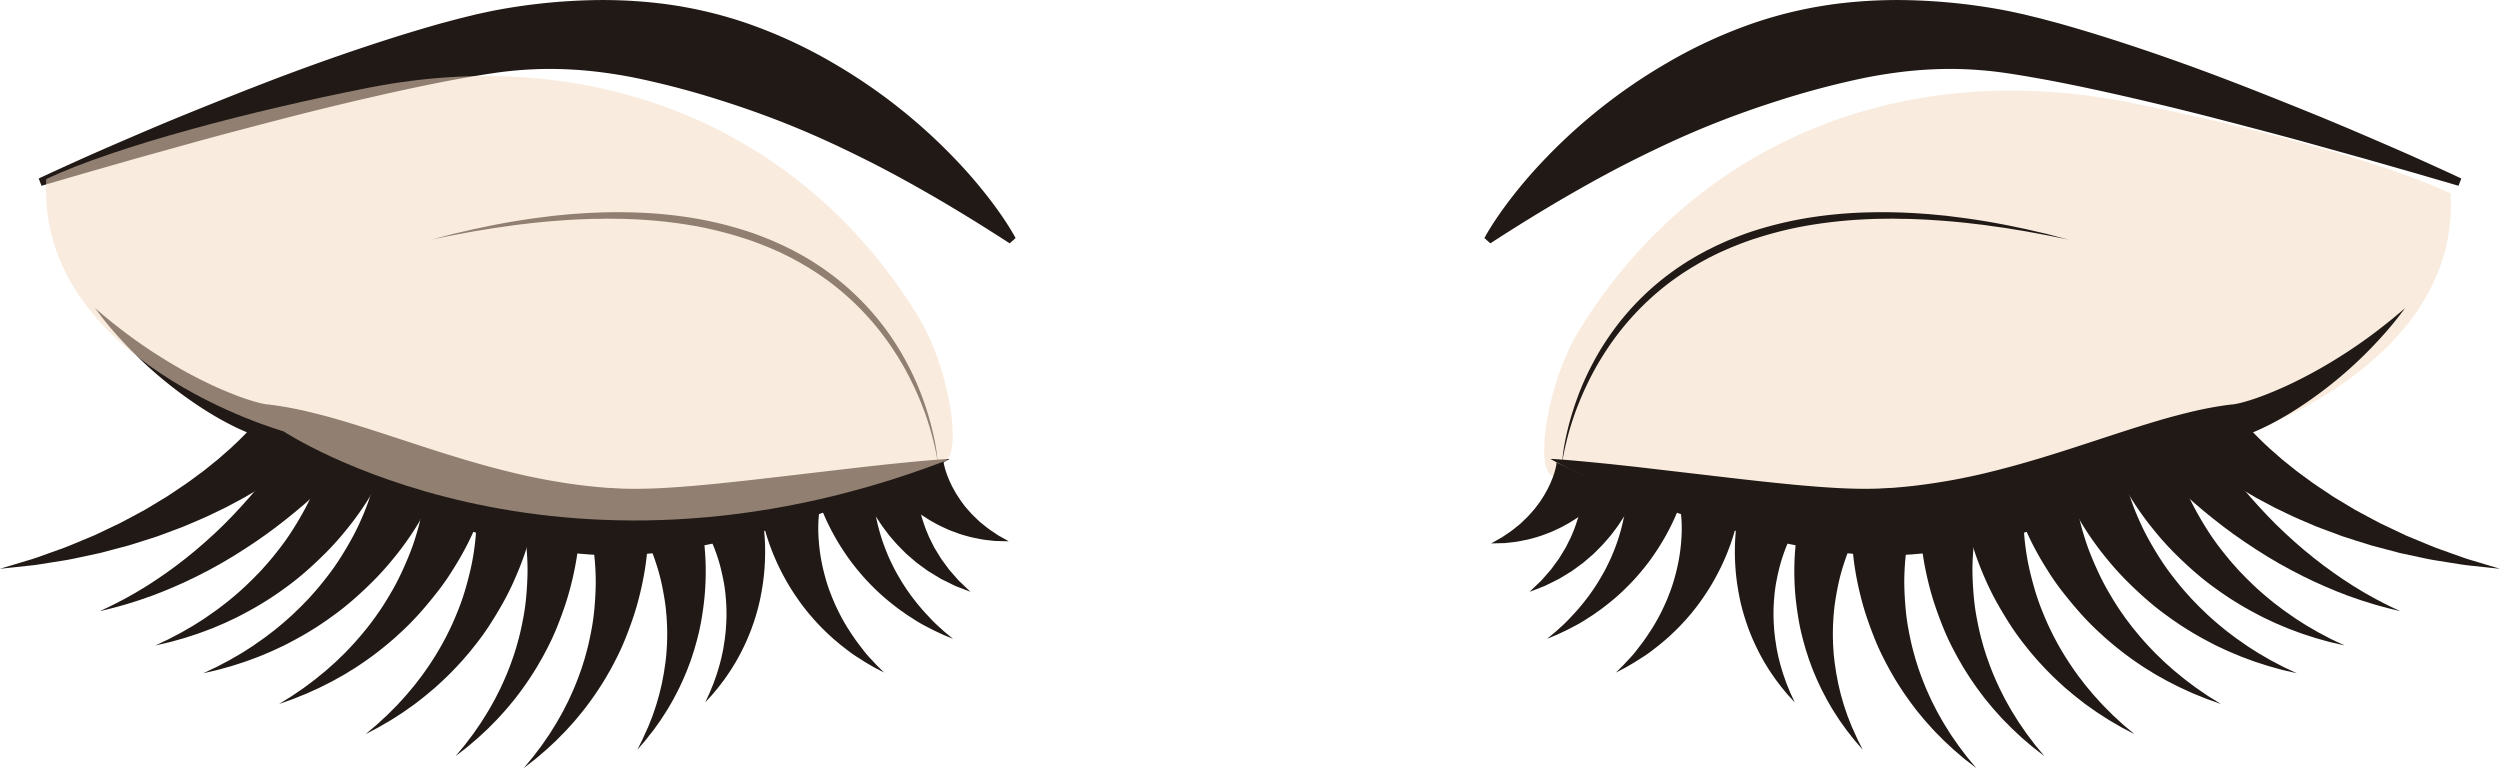 <svg xmlns="http://www.w3.org/2000/svg" xmlns:xlink="http://www.w3.org/1999/xlink" width="171.873" height="52.808" viewBox="0 0 171.873 52.808">
  <defs>
    <radialGradient id="radial-gradient" cx="0.696" cy="1.519" r="2.154" gradientTransform="matrix(-0.488, -0.098, -0.048, 0.995, 32.243, 2.12)" gradientUnits="objectBoundingBox">
      <stop offset="0" stop-color="#db797b"/>
      <stop offset="0.152" stop-color="#dc7f7f"/>
      <stop offset="0.369" stop-color="#e1928d"/>
      <stop offset="0.624" stop-color="#e9b1a4"/>
      <stop offset="0.903" stop-color="#f4dbc3"/>
    </radialGradient>
    <radialGradient id="radial-gradient-2" cx="0.304" cy="1.519" r="2.154" gradientTransform="matrix(0.488, -0.098, 0.048, 0.995, -31.052, 2.083)" xlink:href="#radial-gradient"/>
  </defs>
  <g id="Group_21" data-name="Group 21" transform="translate(-83.475 -276.941)">
    <g id="Group_20" data-name="Group 20" transform="translate(83.475 276.941)">
      <g id="Group_15" data-name="Group 15" transform="translate(0 0)">
        <g id="Group_12" data-name="Group 12" transform="translate(2.658)">
          <path id="Path_20" data-name="Path 20" d="M159.954,293.67l-.691-.445c-.453-.287-1.112-.71-1.953-1.227s-1.861-1.134-3.036-1.806-2.5-1.409-3.962-2.146-3.049-1.495-4.747-2.206-3.5-1.372-5.381-1.969a58.16,58.16,0,0,0-5.845-1.553c-1.009-.207-2.036-.368-3.076-.481a28.136,28.136,0,0,0-3.145-.157,27.187,27.187,0,0,0-3.154.219c-1.018.135-2.158.333-3.194.522-2.143.4-4.259.866-6.308,1.342s-4.03.966-5.9,1.454-3.65.953-5.284,1.4l-4.459,1.241-3.435.983-2.99.872-.192-.5s1.027-.487,2.841-1.3c.906-.409,2.012-.891,3.283-1.438s2.709-1.16,4.29-1.8,3.3-1.33,5.122-2.033,3.767-1.417,5.8-2.111,4.146-1.372,6.34-1.987l.839-.224.422-.112.409-.1.409-.1.2-.051.12-.029.11-.024.879-.19c1.178-.235,2.373-.415,3.578-.544s2.418-.2,3.63-.223a33.966,33.966,0,0,1,3.618.14,29.116,29.116,0,0,1,6.861,1.475,33.507,33.507,0,0,1,5.9,2.733,37.938,37.938,0,0,1,8.3,6.526,33.11,33.11,0,0,1,2.415,2.8c.623.815,1.074,1.483,1.364,1.953.145.234.253.416.323.542l.106.192Z" transform="translate(-93.198 -276.941)" fill="#211915"/>
        </g>
        <g id="Group_13" data-name="Group 13" transform="translate(6.527 21.174)">
          <path id="Path_21" data-name="Path 21" d="M166.116,364.782l-.162.088c-.107.058-.266.145-.475.251-.418.217-1.035.519-1.829.885-.4.183-.84.375-1.322.587s-1.008.426-1.572.65c-1.128.447-2.411.931-3.829,1.4s-2.97.952-4.64,1.382a49.8,49.8,0,0,1-5.375,1.095c-.481.066-.967.127-1.469.171-.248.026-.5.046-.758.061l-.385.023-.394.012-.4.011h-.4l-.358,0-.179,0h-.09l-.1,0-.8-.034c-.269-.01-.519-.038-.78-.057a32.862,32.862,0,0,1-6.131-1.119,45.264,45.264,0,0,1-5.735-2.064c-1.82-.788-3.541-1.646-5.173-2.468-.817-.409-1.61-.813-2.384-1.192s-1.532-.73-2.275-1.029c-.093-.037-.186-.072-.278-.11l-.138-.057-.034-.014s-.049-.013-.037-.011l-.019-.006-.075-.024c-.089-.028-.227-.076-.343-.116s-.218-.082-.322-.125c-.419-.17-.808-.354-1.182-.544a21.736,21.736,0,0,1-2.068-1.208,28.761,28.761,0,0,1-3.279-2.5,29.074,29.074,0,0,1-2.246-2.209c-.588-.642-1.016-1.173-1.3-1.538l-.43-.566.54.46c.353.3.878.724,1.561,1.24s1.529,1.114,2.533,1.736a31.9,31.9,0,0,0,3.456,1.883c.648.3,1.335.587,2.043.841.354.125.716.241,1.073.335.089.024.178.043.265.065l.256.05.077.014.019,0c.024.005-.011,0,0,0l.041,0,.166.02.334.043a25.76,25.76,0,0,1,2.677.532c.894.219,1.788.473,2.681.748,1.787.548,3.578,1.157,5.376,1.735s3.6,1.12,5.408,1.562a42.112,42.112,0,0,0,5.391.974c.22.022.45.05.662.067l.637.055.08.007.09,0,.179.009.358.019.317.019.316.008c.843.02,1.72-.006,2.591-.052,1.749-.1,3.48-.274,5.128-.452s3.221-.368,4.677-.537l3.991-.465,1.676-.182,1.43-.143c.865-.081,1.548-.142,2.016-.176l.535-.038Z" transform="translate(-107.353 -354.405)" fill="#211915"/>
        </g>
        <g id="Group_14" data-name="Group 14" transform="translate(0 28.574)">
          <path id="Path_22" data-name="Path 22" d="M104.427,384.22l-.215.191c-.165.15-.361.3-.625.515-.263.2-.579.443-.949.693s-.791.528-1.249.822c-.231.144-.477.283-.728.432l-.383.225c-.13.075-.266.144-.4.218l-.836.446c-.288.145-.587.284-.887.429-.6.3-1.237.554-1.875.83l-.24.1-.245.093-.493.184-.987.368c-.671.213-1.336.435-1.994.632-.666.177-1.317.355-1.948.517l-1.835.393c-.289.068-.577.106-.853.152l-.8.128c-.511.08-.975.165-1.4.2l-1.079.116-.936.1.9-.271,1.032-.31c.4-.109.84-.277,1.321-.448l.749-.268c.257-.095.527-.181.794-.3l1.687-.7,1.758-.836c.588-.3,1.174-.629,1.762-.943l.856-.516.424-.255.211-.128.2-.136c.541-.367,1.084-.705,1.575-1.081.248-.183.495-.359.73-.538l.675-.541c.109-.088.219-.172.322-.26l.3-.263c.2-.173.391-.335.569-.5.351-.332.677-.629.942-.909s.492-.52.677-.719c.168-.2.316-.366.372-.447l.125-.162Z" transform="translate(-83.475 -381.474)" fill="#211915"/>
          <path id="Path_23" data-name="Path 23" d="M125.584,386.99l-.042.051-.059.071-.072.083c-.108.122-.262.3-.46.5-.395.421-.967.993-1.676,1.641-.357.321-.744.667-1.166,1.015s-.87.71-1.342,1.069-.968.719-1.483,1.067-1.043.69-1.577,1.019-1.082.637-1.625.926-1.084.561-1.614.805-1.047.467-1.541.666l-.722.28-.681.24c-.217.08-.431.141-.63.206s-.389.127-.57.176c-.362.1-.673.192-.933.255l-.817.2.757-.359c.24-.115.524-.269.852-.437.164-.083.333-.185.514-.285s.371-.2.563-.324l.6-.366.631-.411c.429-.288.874-.6,1.322-.935s.9-.694,1.35-1.07.891-.772,1.325-1.174.852-.821,1.252-1.241.784-.841,1.145-1.256.7-.824,1.008-1.219.593-.773.849-1.124c.507-.706.9-1.308,1.152-1.728.128-.21.221-.373.281-.48l.039-.07.02-.041c.008-.017.023-.043.022-.041Z" transform="translate(-101.713 -383.817)" fill="#211915"/>
          <path id="Path_24" data-name="Path 24" d="M138.067,393.113l-.029.065-.041.093-.05.1c-.075.153-.184.369-.328.625a19.236,19.236,0,0,1-1.294,2c-.285.392-.612.8-.965,1.22s-.743.847-1.165,1.266-.866.839-1.333,1.245-.958.8-1.466,1.158c-.127.091-.251.185-.379.272l-.386.26c-.254.176-.519.333-.777.495-.52.317-1.043.6-1.555.864-.252.136-.514.247-.762.367s-.5.222-.738.323l-.356.149c-.117.048-.235.089-.35.133-.23.085-.45.17-.664.244l-.618.2-.286.092-.273.076c-.354.1-.656.191-.914.245l-.8.187.74-.35c.237-.105.513-.262.832-.427l.246-.13.256-.148.548-.318c.188-.115.38-.241.581-.368.1-.065.2-.126.3-.2l.305-.213c.206-.144.418-.288.625-.45s.426-.314.633-.492c.422-.341.844-.708,1.253-1.1.2-.2.411-.39.605-.6l.3-.308c.1-.1.191-.212.286-.317.383-.42.737-.864,1.075-1.3s.645-.889.924-1.332.532-.879.76-1.3.421-.821.586-1.2a15.438,15.438,0,0,0,.688-1.816c.067-.217.108-.381.133-.487l.015-.067a.153.153,0,0,0,0-.032.3.3,0,0,1,.007-.037Z" transform="translate(-111.862 -388.989)" fill="#211915"/>
          <path id="Path_25" data-name="Path 25" d="M150.087,400.111l-.029.065-.041.093-.05.1c-.075.153-.183.369-.328.625a19.193,19.193,0,0,1-1.294,2c-.285.392-.612.8-.965,1.22s-.743.847-1.164,1.266-.867.839-1.333,1.245-.958.8-1.466,1.158c-.127.091-.251.185-.379.273l-.386.26c-.253.176-.519.333-.777.494-.52.317-1.042.6-1.555.864-.252.136-.514.247-.761.366s-.5.222-.738.323l-.356.149c-.117.048-.236.089-.35.133-.23.084-.45.17-.664.244l-.618.2-.286.092-.273.076c-.354.1-.656.191-.914.245l-.8.187.74-.35c.237-.105.513-.262.832-.427l.246-.13.256-.148.548-.318c.188-.115.38-.241.581-.368.1-.065.2-.126.3-.2l.305-.213c.206-.144.418-.288.625-.45s.426-.314.633-.492c.422-.342.844-.709,1.254-1.1.2-.2.411-.389.605-.6l.3-.308c.1-.1.191-.212.286-.317.383-.42.737-.863,1.075-1.3s.646-.889.924-1.332.532-.879.76-1.3.421-.82.586-1.2a15.5,15.5,0,0,0,.688-1.816c.067-.217.107-.382.133-.487l.015-.067a.2.2,0,0,0,0-.032.25.25,0,0,1,.007-.037Z" transform="translate(-120.596 -394.074)" fill="#211915"/>
          <path id="Path_26" data-name="Path 26" d="M167.6,403.088l-.02.068-.029.1-.036.11c-.055.161-.135.387-.246.658a18.863,18.863,0,0,1-1.031,2.128c-.233.421-.506.864-.8,1.322s-.63.926-1,1.39-.754.932-1.166,1.388-.851.9-1.31,1.316c-.114.1-.226.212-.342.313l-.351.3c-.229.2-.473.39-.709.578-.476.373-.959.717-1.435,1.031-.233.163-.479.3-.709.448s-.466.275-.692.4l-.334.187c-.11.061-.223.114-.33.17-.218.109-.425.218-.628.315l-.587.267-.271.123-.261.105c-.339.134-.626.262-.874.343l-.768.273.69-.428c.221-.13.476-.316.772-.515l.228-.156.235-.174.5-.376c.173-.134.347-.281.53-.429.09-.075.185-.148.276-.227l.276-.245c.186-.165.379-.332.564-.516s.383-.358.566-.557c.376-.385.749-.8,1.106-1.227.176-.218.359-.432.526-.66l.255-.338c.084-.113.163-.231.244-.346.327-.459.622-.938.9-1.41s.528-.952.748-1.422.416-.929.589-1.366.312-.858.429-1.247a15.165,15.165,0,0,0,.45-1.869c.039-.222.057-.388.069-.495l.006-.068a.178.178,0,0,0,0-.031.294.294,0,0,1,0-.037Z" transform="translate(-134.487 -396.595)" fill="#211915"/>
          <path id="Path_27" data-name="Path 27" d="M187.045,405.7l-.009.07-.013.1-.018.113c-.029.166-.072.4-.138.684a18.6,18.6,0,0,1-.676,2.248c-.164.449-.361.926-.581,1.421s-.474,1.005-.761,1.517-.6,1.03-.93,1.54-.7,1.011-1.085,1.489c-.1.12-.19.241-.288.359l-.3.348c-.195.234-.406.453-.609.673-.411.437-.834.846-1.255,1.224-.2.195-.425.367-.63.544s-.416.338-.62.5l-.3.232c-.1.076-.2.144-.3.215-.2.139-.385.275-.57.4l-.537.346-.249.159-.241.141c-.313.179-.577.346-.809.461l-.714.376.616-.519c.2-.159.421-.379.683-.616l.2-.185.205-.205.44-.441c.15-.157.3-.326.457-.5.078-.087.16-.172.237-.264l.235-.28c.158-.189.322-.38.476-.588s.323-.408.472-.63c.311-.433.614-.89.9-1.366.14-.24.286-.476.414-.725l.2-.369c.064-.124.124-.251.186-.376.25-.5.465-1.012.666-1.516s.369-1.011.51-1.505.262-.972.362-1.427.17-.887.223-1.285a14.863,14.863,0,0,0,.143-1.9c0-.223-.005-.388-.011-.493l0-.067a.194.194,0,0,0-.005-.03.245.245,0,0,1,0-.037Z" transform="translate(-150.281 -398.961)" fill="#211915"/>
          <path id="Path_28" data-name="Path 28" d="M206.614,405.338l0,.069.006.1,0,.114c0,.168.006.4,0,.692a18.486,18.486,0,0,1-.232,2.317c-.076.468-.175.97-.3,1.494s-.273,1.069-.455,1.622-.389,1.115-.617,1.676-.493,1.115-.781,1.653l-.214.4-.228.394c-.147.264-.311.517-.47.768-.321.5-.659.977-1,1.422-.165.227-.347.435-.517.644s-.345.405-.516.595-.335.375-.506.543-.328.336-.485.491l-.464.432-.215.2-.211.18c-.274.229-.5.438-.709.59l-.632.491.51-.614c.166-.19.344-.443.558-.721l.163-.216.163-.237.35-.508c.117-.18.233-.371.356-.566s.242-.4.362-.614.245-.429.357-.658.239-.456.345-.7c.224-.478.435-.978.624-1.493.093-.258.189-.516.269-.781l.125-.395.11-.4c.15-.531.262-1.07.363-1.6s.168-1.052.211-1.558.07-.994.08-1.454-.005-.894-.029-1.291a14.693,14.693,0,0,0-.224-1.869c-.04-.217-.079-.376-.1-.477l-.017-.064a.212.212,0,0,0-.011-.028.112.112,0,0,1-.008-.022l0-.013Z" transform="translate(-166.749 -398.815)" fill="#211915"/>
          <path id="Path_29" data-name="Path 29" d="M223.761,408.345l0,.069.006.1,0,.114c0,.168.006.4,0,.692a18.475,18.475,0,0,1-.232,2.316c-.075.469-.175.97-.3,1.494s-.272,1.069-.455,1.622-.389,1.115-.617,1.676-.493,1.115-.781,1.653l-.214.4-.228.394c-.147.264-.311.517-.47.768-.321.5-.658.977-1,1.422-.165.227-.347.435-.517.644s-.345.405-.516.595-.335.374-.506.543-.328.336-.485.491l-.464.432-.215.2-.21.18c-.274.229-.5.438-.709.59l-.632.491.51-.614c.166-.19.344-.443.558-.721l.163-.216.163-.237.35-.508c.117-.18.233-.371.356-.566s.242-.4.362-.614.245-.428.357-.658.239-.455.345-.7c.224-.478.435-.978.624-1.493.093-.258.19-.516.269-.782l.125-.395.11-.4c.15-.531.262-1.07.363-1.6s.168-1.052.211-1.558.07-.994.08-1.454-.005-.894-.029-1.29a14.7,14.7,0,0,0-.224-1.869c-.04-.216-.079-.376-.1-.477l-.018-.064a.209.209,0,0,0-.011-.028.106.106,0,0,1-.007-.022l0-.013Z" transform="translate(-179.209 -401)" fill="#211915"/>
          <path id="Path_30" data-name="Path 30" d="M248.034,406.33l0,.011.014.049.026.089.025.1c.035.147.082.352.127.6s.095.557.136.9.076.733.1,1.153.033.874.024,1.351-.034.977-.086,1.491-.126,1.039-.218,1.567-.217,1.057-.365,1.577l-.11.389c-.039.129-.083.256-.123.384s-.081.254-.126.379l-.138.372c-.087.248-.192.487-.291.724s-.208.465-.313.69-.219.44-.329.65c-.056.1-.109.209-.165.31l-.173.3c-.22.392-.46.743-.67,1.07l-.324.454-.15.21-.15.192c-.2.245-.356.466-.508.633l-.459.532.314-.627c.1-.2.2-.448.332-.727l.1-.217.092-.235.2-.5c.119-.358.26-.738.37-1.152l.09-.311c.028-.105.052-.214.079-.322.052-.217.109-.436.149-.664s.093-.454.124-.689.074-.468.1-.707l.039-.358c.012-.119.017-.24.026-.36l.023-.36.01-.361c.014-.48,0-.959-.03-1.426s-.08-.923-.152-1.36-.15-.853-.241-1.243-.194-.752-.3-1.081-.207-.625-.309-.879-.193-.472-.273-.643-.145-.3-.187-.375l-.028-.049a.092.092,0,0,0-.014-.018.058.058,0,0,1-.011-.016l-.006-.01Z" transform="translate(-199.971 -399.536)" fill="#211915"/>
          <path id="Path_31" data-name="Path 31" d="M264.642,404.977l0,.009s0,.019.011.042l.022.079.02.085c.028.125.064.3.1.513a13.633,13.633,0,0,1,.16,1.72c.01.35.011.727-.006,1.123s-.048.81-.1,1.235-.125.859-.212,1.293-.2.87-.334,1.3l-.1.319-.11.314c-.071.209-.151.413-.233.614s-.168.4-.255.59-.181.378-.272.561-.189.357-.284.527c-.048.085-.094.169-.142.251l-.148.239c-.189.317-.393.6-.572.862l-.275.365c-.086.116-.17.224-.254.322-.166.2-.3.372-.429.505l-.387.424.241-.518c.08-.162.156-.37.253-.6.049-.115.1-.239.142-.372l.148-.414c.089-.294.193-.605.273-.944l.065-.254c.021-.086.037-.175.056-.263.036-.177.077-.356.1-.541s.064-.37.083-.56.048-.379.059-.573.03-.386.034-.58l.009-.291,0-.291c0-.387-.028-.772-.061-1.145s-.089-.738-.158-1.086-.143-.678-.226-.987-.176-.595-.267-.854a9.8,9.8,0,0,0-.505-1.188c-.068-.133-.123-.226-.158-.283l-.023-.035c-.006-.009-.007-.005-.01-.008s0,0-.008-.01l0-.008Z" transform="translate(-212.36 -398.553)" fill="#211915"/>
          <path id="Path_32" data-name="Path 32" d="M278.907,405.249s0,.025-.005.022,0,0-.007.011l-.008.041c-.011.067-.029.175-.042.325a9.673,9.673,0,0,0-.027,1.307,12.462,12.462,0,0,0,.233,1.92c.068.353.159.715.262,1.084s.229.739.374,1.1l.108.276.117.271c.075.183.164.359.248.537.172.353.359.695.554,1.02.093.166.2.319.3.475s.2.3.3.446c.2.292.411.55.6.8s.38.461.556.643.321.355.454.48l.412.407-.516-.268c-.168-.082-.358-.2-.585-.33s-.47-.293-.745-.465-.558-.379-.85-.611c-.148-.114-.3-.23-.451-.359s-.31-.254-.459-.395c-.307-.275-.615-.573-.916-.893-.148-.16-.3-.321-.445-.492l-.219-.255-.211-.263c-.283-.352-.543-.722-.794-1.1s-.477-.756-.681-1.136a15.615,15.615,0,0,1-.982-2.178,13.5,13.5,0,0,1-.492-1.681c-.048-.213-.078-.392-.1-.521l-.013-.088c0-.025-.007-.061-.009-.083a.382.382,0,0,0-.006-.055Z" transform="translate(-222.552 -398.749)" fill="#211915"/>
          <path id="Path_33" data-name="Path 33" d="M292.391,398.142s0,.025,0,.022,0,0-.005.012l0,.042c-.005.068-.012.178-.011.33a9.747,9.747,0,0,0,.1,1.312,12.632,12.632,0,0,0,.418,1.9c.1.347.227.7.366,1.061s.3.719.478,1.072c.086.179.18.354.276.527s.2.344.3.515c.205.338.424.663.648.971.108.158.229.3.341.449s.23.285.345.42c.225.274.46.514.673.743s.421.428.614.6.352.327.5.441l.448.372-.54-.224c-.175-.068-.376-.171-.614-.28s-.5-.252-.786-.4-.592-.331-.9-.538c-.158-.1-.323-.2-.483-.319s-.332-.226-.494-.355c-.332-.248-.667-.519-1-.81-.163-.148-.332-.294-.49-.452s-.323-.314-.476-.479c-.315-.325-.61-.672-.895-1.022s-.546-.711-.786-1.073a15.743,15.743,0,0,1-1.186-2.085,13.576,13.576,0,0,1-.651-1.634c-.068-.209-.116-.385-.148-.511l-.021-.087c-.006-.025-.012-.06-.016-.082-.01-.053-.011-.05-.011-.054Z" transform="translate(-232.363 -393.585)" fill="#211915"/>
          <path id="Path_34" data-name="Path 34" d="M303.523,395.736l0,.03a.314.314,0,0,1,0,.032l-.007.02-.008.025a.107.107,0,0,0-.009.04l-.013.137c-.007.106-.014.242-.013.4q0,.122,0,.258c0,.092.013.189.019.291.008.206.046.426.073.666l.067.365c.022.126.047.255.082.383l.1.4c.036.134.084.265.127.4a8.526,8.526,0,0,0,.308.817c.029.068.055.139.086.206l.1.2.2.4c.062.137.148.254.221.382l.227.372a4.187,4.187,0,0,0,.242.347l.242.331.118.16c.039.052.084.1.124.146l.241.276.225.256.106.119.108.1.364.349.323.307-.414-.159-.482-.187-.145-.057-.147-.071-.318-.156-.35-.173c-.06-.031-.124-.059-.184-.094l-.181-.109-.381-.231c-.128-.082-.27-.156-.4-.253l-.394-.286c-.131-.1-.277-.192-.4-.306l-.391-.336-.2-.172c-.065-.059-.124-.122-.187-.183-.248-.248-.5-.5-.725-.767-.113-.134-.232-.264-.338-.4l-.309-.411c-.1-.134-.2-.273-.287-.411s-.18-.272-.265-.405c-.156-.273-.317-.529-.439-.782-.063-.125-.126-.244-.181-.362l-.151-.337c-.094-.215-.168-.409-.228-.575l-.077-.227c-.011-.03-.022-.072-.031-.107l-.026-.1-.02-.078c-.006-.023-.008-.028-.012-.039l-.009-.028Z" transform="translate(-240.454 -391.838)" fill="#211915"/>
          <path id="Path_35" data-name="Path 35" d="M311.076,392.706l0,.023a.144.144,0,0,1,0,.024l0,.013-.005.017a.04.04,0,0,0,0,.029l.015.1c.015.08.035.183.068.3l.055.194c.021.068.048.14.073.216.048.154.122.314.192.492l.126.265a3.062,3.062,0,0,0,.142.276l.158.284c.056.1.119.186.18.283a6.965,6.965,0,0,0,.4.567c.036.047.071.1.109.141l.117.133.236.268c.16.176.335.33.5.494s.347.291.514.431a5.76,5.76,0,0,0,.495.358l.228.155.107.072.1.059.355.2.315.176-.36-.008-.42-.011-.127,0-.132-.014-.287-.032a6.438,6.438,0,0,1-.652-.092c-.229-.049-.479-.088-.731-.156s-.516-.14-.778-.233l-.4-.148-.2-.077c-.067-.027-.131-.058-.2-.088-.261-.12-.53-.24-.779-.384-.126-.07-.254-.138-.377-.212l-.358-.228c-.12-.074-.233-.153-.341-.234l-.323-.237c-.2-.166-.4-.318-.57-.478-.086-.079-.17-.153-.248-.228l-.218-.218c-.137-.139-.252-.271-.349-.383l-.128-.157c-.017-.02-.039-.051-.057-.077l-.051-.072-.039-.058a.259.259,0,0,0-.021-.027l-.015-.019Z" transform="translate(-246.201 -389.636)" fill="#211915"/>
        </g>
        <path id="Path_36" data-name="Path 36" d="M226.785,347.474s-.019-.169-.077-.482-.158-.769-.309-1.343a19.92,19.92,0,0,0-.663-2.031,21.758,21.758,0,0,0-1.166-2.505,19.9,19.9,0,0,0-1.8-2.717,18.723,18.723,0,0,0-2.518-2.608,17.634,17.634,0,0,0-1.521-1.162c-.263-.189-.544-.354-.818-.532l-.424-.25-.213-.125-.218-.118-.437-.235-.447-.22-.224-.11-.229-.1-.458-.2c-.618-.254-1.245-.5-1.887-.695a25.545,25.545,0,0,0-3.9-.922,32.918,32.918,0,0,0-3.879-.369c-.316-.017-.63-.02-.941-.023s-.619-.01-.924,0-.607.006-.905.014l-.883.037c-1.161.063-2.259.153-3.269.271l-.741.087c-.242.028-.476.067-.707.1-.459.062-.9.12-1.3.19s-.792.123-1.144.189l-.968.179c-.584.109-1.041.206-1.354.267l-.479.1.473-.124.568-.15c.224-.059.481-.128.771-.192l.961-.222c.35-.082.731-.154,1.137-.24s.84-.166,1.3-.249.942-.158,1.448-.233,1.035-.138,1.582-.209c.274-.037.554-.055.837-.084s.571-.058.865-.073c1.17-.09,2.41-.127,3.692-.1a30.65,30.65,0,0,1,3.944.329,25.952,25.952,0,0,1,3.989.924c.656.207,1.3.457,1.93.721l.468.211.234.105.229.114.458.227.447.244.223.122.218.129.434.259c.279.187.565.361.833.558a18.157,18.157,0,0,1,4.071,3.936c.356.471.677.947.97,1.418s.549.943.783,1.4.437.906.616,1.338.33.849.465,1.243a20.155,20.155,0,0,1,.577,2.074c.129.582.2,1.047.236,1.363S226.785,347.474,226.785,347.474Z" transform="translate(-162.32 -315.687)" fill="#211915"/>
        <path id="Path_37" data-name="Path 37" d="M156.819,322.545c1.233-.469.336-6.4-1.772-9.871-7.62-12.555-21.66-18.983-37.843-15.8-7.928,1.561-17.33,4-22.151,6.274-.664,12.585,16.3,17.34,16.3,17.34S129.906,332.795,156.819,322.545Z" transform="translate(-91.875 -290.84)" fill-rule="evenodd" opacity="0.53" fill="url(#radial-gradient)" style="mix-blend-mode: multiply;isolation: isolate"/>
        <path id="Path_55" data-name="Path 55" d="M95.594,322.545c-1.233-.469-.336-6.4,1.772-9.871,7.62-12.555,21.66-18.983,37.843-15.8,7.928,1.561,17.33,4,22.151,6.274.664,12.585-16.3,17.34-16.3,17.34S122.508,332.795,95.594,322.545Z" transform="translate(11.125 -289.84)" fill-rule="evenodd" opacity="0.53" fill="url(#radial-gradient-2)" style="mix-blend-mode: multiply;isolation: isolate"/>
      </g>
      <g id="Group_19" data-name="Group 19" transform="translate(102.059 0)">
        <g id="Group_16" data-name="Group 16">
          <path id="Path_38" data-name="Path 38" d="M457.245,293.67l.691-.445c.453-.287,1.112-.71,1.953-1.227s1.861-1.134,3.036-1.806,2.5-1.409,3.963-2.146,3.049-1.495,4.747-2.206,3.5-1.372,5.381-1.969a58.168,58.168,0,0,1,5.846-1.553c1.009-.207,2.036-.368,3.076-.481a28.135,28.135,0,0,1,3.145-.157,27.192,27.192,0,0,1,3.154.219c1.018.135,2.158.333,3.194.522,2.143.4,4.259.866,6.308,1.342s4.03.966,5.9,1.454,3.65.953,5.284,1.4l4.459,1.241,3.435.983,2.99.872.192-.5s-1.027-.487-2.841-1.3c-.906-.409-2.012-.891-3.284-1.438s-2.709-1.16-4.29-1.8-3.3-1.33-5.122-2.033-3.767-1.417-5.8-2.111-4.146-1.372-6.34-1.987l-.839-.224-.422-.112-.409-.1-.409-.1-.2-.051-.12-.029-.11-.024-.879-.19c-1.178-.235-2.374-.415-3.578-.544s-2.418-.2-3.63-.223a33.974,33.974,0,0,0-3.619.14,29.116,29.116,0,0,0-6.861,1.475,33.5,33.5,0,0,0-5.9,2.733,37.95,37.95,0,0,0-8.3,6.526,33.1,33.1,0,0,0-2.415,2.8c-.623.815-1.074,1.483-1.364,1.953-.146.234-.253.416-.323.542l-.106.192Z" transform="translate(-456.845 -276.941)" fill="#211915"/>
        </g>
        <g id="Group_17" data-name="Group 17" transform="translate(4.525 21.174)">
          <path id="Path_39" data-name="Path 39" d="M473.4,364.782l.162.088c.107.058.266.145.475.251.417.217,1.035.519,1.829.885.4.183.84.375,1.322.587s1.008.426,1.572.65c1.128.447,2.41.931,3.829,1.4s2.97.952,4.64,1.382a49.809,49.809,0,0,0,5.374,1.095c.482.066.968.127,1.469.171.248.026.5.046.759.061l.385.023.394.012.4.011h.4l.358,0,.179,0h.09l.1,0,.8-.034c.269-.01.519-.038.78-.057a32.862,32.862,0,0,0,6.131-1.119,45.263,45.263,0,0,0,5.735-2.064c1.82-.788,3.541-1.646,5.172-2.468.817-.409,1.61-.813,2.384-1.192s1.532-.73,2.275-1.029c.093-.037.186-.072.278-.11l.138-.057.035-.014s.049-.013.037-.011l.019-.006.075-.024c.089-.028.227-.076.343-.116s.218-.082.323-.125c.419-.17.808-.354,1.182-.544a21.74,21.74,0,0,0,2.068-1.208,28.762,28.762,0,0,0,3.279-2.5,29.081,29.081,0,0,0,2.246-2.209c.587-.642,1.016-1.173,1.3-1.538l.43-.566-.54.46c-.354.3-.879.724-1.561,1.24s-1.529,1.114-2.533,1.736a31.922,31.922,0,0,1-3.456,1.883c-.648.3-1.335.587-2.043.841-.354.125-.715.241-1.073.335-.089.024-.178.043-.265.065l-.256.05-.077.014-.019,0c-.024.005.011,0,0,0l-.042,0-.166.02-.334.043a25.761,25.761,0,0,0-2.677.532c-.894.219-1.788.473-2.681.748-1.787.548-3.578,1.157-5.376,1.735s-3.6,1.12-5.408,1.562a42.108,42.108,0,0,1-5.391.974c-.22.022-.45.05-.662.067l-.637.055-.08.007-.089,0-.179.009-.357.019-.317.019-.315.008c-.843.02-1.72-.006-2.591-.052-1.749-.1-3.48-.274-5.128-.452s-3.221-.368-4.677-.537l-3.991-.465-1.676-.182-1.43-.143c-.865-.081-1.548-.142-2.016-.176l-.535-.038Z" transform="translate(-473.398 -354.405)" fill="#211915"/>
        </g>
        <g id="Group_18" data-name="Group 18" transform="translate(0.448 28.574)">
          <path id="Path_40" data-name="Path 40" d="M635.6,384.22l.215.191c.165.15.36.3.625.515.263.2.579.443.95.693s.791.528,1.249.822c.231.144.477.283.728.432l.383.225c.13.075.266.144.4.218l.836.446c.288.145.587.284.887.429.6.3,1.237.554,1.875.83l.24.1.245.093.493.184.987.368c.671.213,1.335.435,1.994.632.666.177,1.317.355,1.948.517l1.835.393c.289.068.577.106.853.152l.8.128c.511.08.975.165,1.395.2l1.079.116.936.1-.9-.271-1.032-.31c-.4-.109-.84-.277-1.321-.448l-.749-.268c-.258-.095-.527-.181-.794-.3l-1.687-.7-1.757-.836c-.588-.3-1.174-.629-1.762-.943l-.856-.516-.424-.255-.211-.128-.2-.136c-.541-.367-1.083-.705-1.574-1.081-.248-.183-.495-.359-.73-.538l-.675-.541c-.109-.088-.219-.172-.322-.26l-.3-.263c-.2-.173-.391-.335-.569-.5-.351-.332-.677-.629-.942-.909s-.492-.52-.677-.719c-.168-.2-.316-.366-.372-.447l-.126-.162Z" transform="translate(-587.187 -381.474)" fill="#211915"/>
          <path id="Path_41" data-name="Path 41" d="M624.92,386.99l.042.051.059.071.072.083c.108.122.262.3.46.5.395.421.966.993,1.676,1.641.357.321.744.667,1.166,1.015s.87.71,1.342,1.069.968.719,1.483,1.067,1.043.69,1.578,1.019,1.082.637,1.625.926,1.084.561,1.614.805,1.047.467,1.541.666l.722.28.682.24c.217.08.431.141.63.206s.389.127.57.176c.362.1.673.192.933.255l.817.2-.757-.359c-.24-.115-.524-.269-.852-.437-.164-.083-.333-.185-.514-.285s-.371-.2-.563-.324l-.6-.366-.631-.411c-.429-.288-.874-.6-1.322-.935s-.9-.694-1.35-1.07-.891-.772-1.325-1.174-.852-.821-1.252-1.241-.784-.841-1.146-1.256-.7-.824-1.008-1.219-.593-.773-.849-1.124c-.507-.706-.9-1.308-1.152-1.728-.128-.21-.221-.373-.281-.48l-.039-.07-.021-.041c-.008-.017-.023-.043-.021-.041Z" transform="translate(-579.425 -383.817)" fill="#211915"/>
          <path id="Path_42" data-name="Path 42" d="M616.382,393.113l.029.065.041.093.05.1c.075.153.183.369.328.625a19.2,19.2,0,0,0,1.294,2c.285.392.612.8.965,1.22s.743.847,1.164,1.266.867.839,1.333,1.245.958.8,1.466,1.158c.127.091.251.185.379.272l.386.26c.253.176.519.333.777.495.52.317,1.042.6,1.555.864.252.136.514.247.761.367s.5.222.738.323l.356.149c.117.048.236.089.35.133.23.085.45.17.664.244l.617.2.286.092.273.076c.354.1.656.191.914.245l.8.187-.74-.35c-.237-.105-.513-.262-.832-.427l-.246-.13-.256-.148-.548-.318c-.188-.115-.38-.241-.581-.368-.1-.065-.2-.126-.3-.2l-.305-.213c-.206-.144-.418-.288-.625-.45s-.426-.314-.633-.492c-.422-.341-.844-.708-1.254-1.1-.2-.2-.411-.39-.605-.6l-.3-.308c-.1-.1-.191-.212-.286-.317-.383-.42-.737-.864-1.075-1.3s-.646-.889-.924-1.332-.532-.879-.76-1.3-.421-.821-.586-1.2a15.5,15.5,0,0,1-.688-1.816c-.067-.217-.107-.381-.133-.487l-.015-.067a.209.209,0,0,1,0-.032.252.252,0,0,0-.007-.037Z" transform="translate(-573.221 -388.989)" fill="#211915"/>
          <path id="Path_43" data-name="Path 43" d="M604.362,400.111l.029.065.041.093.05.1c.075.153.184.369.329.625a19.186,19.186,0,0,0,1.294,2c.285.392.612.8.965,1.22s.743.847,1.164,1.266.866.839,1.333,1.245.958.8,1.466,1.158c.127.091.251.185.379.273l.386.26c.253.176.519.333.777.494.52.317,1.042.6,1.555.864.252.136.513.247.761.366s.5.222.738.323l.356.149c.117.048.236.089.35.133.23.084.45.17.664.244l.618.2.286.092.273.076c.354.1.656.191.914.245l.8.187-.74-.35c-.237-.105-.513-.262-.833-.427l-.246-.13-.256-.148-.548-.318c-.188-.115-.381-.241-.581-.368-.1-.065-.2-.126-.3-.2l-.305-.213c-.206-.144-.418-.288-.625-.45s-.426-.314-.633-.492c-.422-.342-.844-.709-1.254-1.1-.2-.2-.411-.389-.605-.6l-.3-.308c-.1-.1-.191-.212-.286-.317-.383-.42-.737-.863-1.075-1.3s-.645-.889-.924-1.332-.532-.879-.76-1.3-.421-.82-.586-1.2a15.5,15.5,0,0,1-.688-1.816c-.067-.217-.107-.382-.133-.487l-.015-.067a.2.2,0,0,1,0-.032.3.3,0,0,0-.007-.037Z" transform="translate(-564.487 -394.074)" fill="#211915"/>
          <path id="Path_44" data-name="Path 44" d="M591.1,403.088l.021.068.029.1.036.11c.055.161.135.387.247.658a18.876,18.876,0,0,0,1.031,2.128c.234.421.506.864.8,1.322s.63.926,1,1.39.754.932,1.166,1.388.851.9,1.31,1.316c.114.1.226.212.342.313l.35.3c.23.2.473.39.709.578.476.373.959.717,1.435,1.031.233.163.478.3.709.448s.466.275.692.4l.334.187c.11.061.222.114.33.17.218.109.425.218.628.315l.587.267.271.123.261.105c.339.134.626.262.874.343l.768.273-.69-.428c-.222-.13-.476-.316-.772-.515l-.228-.156-.235-.174-.5-.376c-.173-.134-.348-.281-.53-.429-.091-.075-.185-.148-.276-.227l-.276-.245c-.186-.165-.379-.332-.564-.516s-.384-.358-.566-.557c-.376-.385-.749-.8-1.107-1.227-.176-.218-.359-.432-.526-.66l-.255-.338c-.084-.113-.163-.231-.244-.346-.327-.459-.622-.938-.9-1.41s-.528-.952-.748-1.422-.416-.929-.589-1.366-.312-.858-.429-1.247a15.119,15.119,0,0,1-.45-1.869c-.039-.222-.058-.388-.069-.495l-.006-.068a.182.182,0,0,1,0-.031.284.284,0,0,0,0-.037Z" transform="translate(-554.848 -396.595)" fill="#211915"/>
          <path id="Path_45" data-name="Path 45" d="M577.756,405.7l.009.07.013.1.018.113c.029.166.072.4.138.684a18.6,18.6,0,0,0,.676,2.248c.164.449.361.926.581,1.421s.474,1.005.761,1.517.6,1.03.93,1.54.7,1.011,1.085,1.489c.1.12.19.241.288.359l.3.348c.195.234.406.453.609.673.411.437.834.846,1.255,1.224.2.195.425.367.63.544s.416.338.62.5l.3.232c.1.076.2.144.3.215.2.139.385.275.57.4l.537.346.249.159.241.141c.313.179.577.346.808.461l.714.376-.616-.519c-.2-.159-.421-.379-.683-.616l-.2-.185-.205-.205-.439-.441c-.15-.157-.3-.326-.457-.5-.078-.087-.16-.172-.237-.264l-.235-.28c-.158-.189-.323-.38-.476-.588s-.322-.408-.472-.63c-.311-.433-.614-.89-.9-1.366-.14-.24-.286-.476-.414-.725l-.2-.369c-.065-.124-.124-.251-.186-.376-.25-.5-.465-1.012-.666-1.516s-.369-1.011-.51-1.505-.262-.972-.362-1.427-.169-.887-.222-1.285a14.863,14.863,0,0,1-.143-1.9c0-.223.005-.388.011-.493l0-.067a.191.191,0,0,1,.005-.03.243.243,0,0,0,0-.037Z" transform="translate(-545.153 -398.961)" fill="#211915"/>
          <path id="Path_46" data-name="Path 46" d="M566.365,405.338l0,.069-.006.1,0,.114c0,.168-.006.4,0,.692a18.479,18.479,0,0,0,.232,2.317c.075.468.175.97.3,1.494s.272,1.069.455,1.622.389,1.115.617,1.676.493,1.115.781,1.653l.214.4.228.394c.147.264.311.517.47.768.321.5.659.977,1,1.422.165.227.347.435.517.644s.345.405.516.595.335.375.506.543.328.336.485.491l.464.432.214.2.211.18c.274.229.5.438.708.59l.632.491-.51-.614c-.166-.19-.344-.443-.558-.721l-.163-.216-.163-.237-.35-.508c-.117-.18-.233-.371-.356-.566s-.242-.4-.362-.614-.245-.429-.357-.658-.239-.456-.345-.7c-.224-.478-.435-.978-.624-1.493-.093-.258-.19-.516-.269-.781l-.125-.395-.11-.4c-.149-.531-.262-1.07-.363-1.6s-.167-1.052-.21-1.558-.07-.994-.08-1.454.005-.894.029-1.291a14.693,14.693,0,0,1,.224-1.869c.04-.217.079-.376.1-.477l.018-.064a.2.2,0,0,1,.011-.028.1.1,0,0,0,.007-.022l0-.013Z" transform="translate(-536.863 -398.815)" fill="#211915"/>
          <path id="Path_47" data-name="Path 47" d="M549.218,408.345l0,.069-.007.1,0,.114c0,.168-.006.4,0,.692a18.478,18.478,0,0,0,.232,2.316c.075.469.175.97.3,1.494s.272,1.069.455,1.622.389,1.115.617,1.676.493,1.115.781,1.653l.214.4.228.394c.147.264.311.517.47.768.321.5.659.977,1,1.422.165.227.347.435.517.644s.345.405.516.595.335.374.506.543.328.336.485.491l.464.432.215.2.211.18c.274.229.5.438.708.59l.632.491-.509-.614c-.166-.19-.344-.443-.558-.721l-.163-.216-.164-.237-.35-.508c-.117-.18-.233-.371-.356-.566s-.242-.4-.362-.614-.245-.428-.357-.658-.239-.455-.345-.7c-.224-.478-.435-.978-.624-1.493-.093-.258-.19-.516-.269-.782l-.125-.395-.11-.4c-.15-.531-.262-1.07-.363-1.6s-.167-1.052-.21-1.558-.07-.994-.08-1.454.005-.894.029-1.29a14.753,14.753,0,0,1,.224-1.869c.04-.216.08-.376.1-.477l.017-.064a.2.2,0,0,1,.011-.028.106.106,0,0,0,.007-.022l0-.013Z" transform="translate(-524.403 -401)" fill="#211915"/>
          <path id="Path_48" data-name="Path 48" d="M535.2,406.33l0,.011-.014.049-.026.089-.025.1c-.035.147-.082.352-.127.6s-.095.557-.136.9-.076.733-.1,1.153-.033.874-.024,1.351.034.977.087,1.491.126,1.039.218,1.567.217,1.057.365,1.577l.11.389c.039.129.082.256.123.384s.081.254.126.379l.138.372c.087.248.192.487.291.724s.208.465.313.69.219.44.329.65c.056.1.108.209.165.31l.173.3c.22.392.46.743.67,1.07l.324.454.15.21.15.192c.2.245.356.466.508.633l.459.532-.314-.627c-.1-.2-.2-.448-.332-.727l-.1-.217-.092-.235-.2-.5c-.12-.358-.26-.738-.37-1.152l-.09-.311c-.028-.105-.052-.214-.079-.322-.051-.217-.109-.436-.148-.664s-.093-.454-.124-.689-.074-.468-.1-.707l-.039-.358c-.012-.119-.017-.24-.026-.36l-.023-.36-.01-.361c-.014-.48,0-.959.03-1.426s.08-.923.152-1.36.15-.853.241-1.243.194-.752.3-1.081.207-.625.309-.879.193-.472.273-.643.145-.3.188-.375l.028-.049a.1.1,0,0,1,.014-.018.051.051,0,0,0,.011-.016l.006-.01Z" transform="translate(-513.894 -399.536)" fill="#211915"/>
          <path id="Path_49" data-name="Path 49" d="M520.132,404.977l0,.009s0,.019-.012.042l-.022.079-.02.085c-.028.125-.064.3-.1.513a13.588,13.588,0,0,0-.16,1.72c-.01.35-.011.727.006,1.123s.047.81.1,1.235.125.859.212,1.293.2.87.334,1.3l.1.319.109.314c.071.209.151.413.233.614s.168.4.255.59.181.378.272.561.189.357.284.527c.048.085.093.169.142.251l.148.239c.189.317.393.6.572.862l.275.365c.086.116.17.224.254.322.167.2.3.372.429.505l.387.424-.241-.518c-.08-.162-.156-.37-.253-.6-.049-.115-.1-.239-.142-.372l-.147-.414c-.089-.294-.193-.605-.273-.944l-.065-.254c-.021-.086-.037-.175-.056-.263-.037-.177-.077-.356-.1-.541s-.064-.37-.083-.56-.048-.379-.059-.573-.03-.386-.034-.58l-.009-.291,0-.291c0-.387.028-.772.061-1.145s.089-.738.158-1.086.143-.678.227-.987.176-.595.267-.854a9.753,9.753,0,0,1,.505-1.188c.068-.133.123-.226.158-.283l.023-.035c.006-.009.008-.005.011-.008s0,0,.008-.01l0-.008Z" transform="translate(-503.047 -398.553)" fill="#211915"/>
          <path id="Path_50" data-name="Path 50" d="M494.3,405.249s0,.025.005.022,0,0,.007.011l.008.041c.012.067.029.175.042.325a9.713,9.713,0,0,1,.027,1.307,12.462,12.462,0,0,1-.233,1.92c-.068.353-.159.715-.263,1.084s-.229.739-.374,1.1l-.108.276-.117.271c-.075.183-.164.359-.248.537-.172.353-.359.695-.554,1.02-.093.166-.2.319-.3.475s-.2.3-.3.446c-.2.292-.411.55-.6.8s-.38.461-.556.643-.321.355-.454.48l-.412.407.516-.268c.168-.082.358-.2.585-.33s.47-.293.745-.465.558-.379.85-.611c.148-.114.3-.23.451-.359s.31-.254.459-.395c.307-.275.616-.573.916-.893.148-.16.3-.321.445-.492l.219-.255.21-.263c.283-.352.544-.722.794-1.1s.477-.756.681-1.136a15.587,15.587,0,0,0,.982-2.178,13.508,13.508,0,0,0,.492-1.681c.048-.213.078-.392.1-.521l.013-.088c0-.025.007-.061.009-.083,0-.054.006-.05.006-.055Z" transform="translate(-481.288 -398.749)" fill="#211915"/>
          <path id="Path_51" data-name="Path 51" d="M478.089,398.142s0,.025,0,.022,0,0,.005.012l0,.042c0,.068.012.178.011.33a9.756,9.756,0,0,1-.1,1.312,12.6,12.6,0,0,1-.417,1.9c-.1.347-.227.7-.366,1.061s-.3.719-.478,1.072c-.086.179-.18.354-.276.527s-.2.344-.3.515c-.205.338-.424.663-.648.971-.108.158-.229.3-.341.449s-.23.285-.344.42c-.225.274-.46.514-.673.743s-.421.428-.614.6-.352.327-.5.441l-.448.372.54-.224c.175-.068.376-.171.614-.28s.5-.252.786-.4.592-.331.9-.538c.158-.1.323-.2.483-.319s.332-.226.494-.355c.332-.248.667-.519,1-.81.163-.148.332-.294.489-.452s.323-.314.476-.479c.315-.325.61-.672.895-1.022s.546-.711.786-1.073a15.748,15.748,0,0,0,1.186-2.085,13.632,13.632,0,0,0,.651-1.634c.068-.209.116-.385.148-.511l.021-.087c.006-.025.012-.06.016-.082a.461.461,0,0,1,.011-.054Z" transform="translate(-468.75 -393.585)" fill="#211915"/>
          <path id="Path_52" data-name="Path 52" d="M471.82,395.736l0,.03a.309.309,0,0,0,0,.032l.006.02.009.025a.1.1,0,0,1,.009.04l.013.137c.007.106.014.242.013.4q0,.122,0,.258c0,.092-.012.189-.019.291-.008.206-.046.426-.073.666l-.067.365c-.022.126-.046.255-.082.383l-.1.4c-.036.134-.084.265-.127.4a8.464,8.464,0,0,1-.309.817c-.029.068-.054.139-.086.206l-.1.2-.2.4c-.063.137-.148.254-.221.382l-.227.372a4.187,4.187,0,0,1-.242.347l-.242.331-.118.16c-.039.052-.084.1-.124.146l-.241.276-.225.256-.106.119-.107.1-.364.349-.323.307.414-.159.482-.187.145-.057.147-.071.318-.156.349-.173c.06-.031.124-.059.184-.094l.181-.109.381-.231c.128-.082.27-.156.395-.253l.394-.286c.131-.1.276-.192.4-.306l.391-.336.2-.172c.065-.059.124-.122.187-.183.248-.248.5-.5.725-.767.113-.134.232-.264.339-.4l.309-.411c.1-.134.2-.273.287-.411s.18-.272.265-.405c.156-.273.317-.529.439-.782.063-.125.127-.244.181-.362l.152-.337c.094-.215.168-.409.228-.575l.077-.227c.011-.03.022-.072.031-.107l.026-.1.02-.078c.006-.023.008-.028.011-.039l.009-.028Z" transform="translate(-465.521 -391.838)" fill="#211915"/>
          <path id="Path_53" data-name="Path 53" d="M462.975,393.231l0,.024a.11.11,0,0,0,0,.025l0,.013.005.016a.04.04,0,0,1,0,.029l-.015.1c-.015.08-.036.183-.069.3l-.054.194c-.021.069-.048.14-.073.216-.048.154-.122.314-.192.492l-.126.265c-.043.092-.088.185-.142.276l-.158.284c-.056.1-.119.186-.18.283-.119.2-.262.378-.405.567-.036.046-.071.1-.109.141l-.117.133-.236.268c-.16.176-.335.331-.5.494s-.347.291-.514.431a5.753,5.753,0,0,1-.495.358l-.228.155-.107.072-.1.059-.355.2-.315.176.36-.008.42-.011.127,0,.132-.014.287-.032a6.443,6.443,0,0,0,.652-.092c.229-.048.479-.088.731-.156s.516-.14.778-.233l.4-.148.2-.077c.067-.027.13-.058.2-.088.261-.12.53-.24.779-.384.126-.071.254-.138.377-.212l.358-.227c.12-.074.232-.154.341-.234l.323-.237c.2-.166.4-.318.57-.478.086-.078.17-.153.248-.228l.218-.218c.137-.139.252-.271.349-.383l.128-.157c.017-.02.039-.051.057-.077l.05-.072.04-.058a.3.3,0,0,1,.021-.027l.015-.019Z" transform="translate(-458.483 -390.017)" fill="#211915"/>
        </g>
        <path id="Path_54" data-name="Path 54" d="M476.415,347.474s.019-.169.077-.482.158-.769.308-1.343a20,20,0,0,1,.663-2.031,21.753,21.753,0,0,1,1.166-2.505,19.868,19.868,0,0,1,1.8-2.717,18.709,18.709,0,0,1,2.518-2.608,17.668,17.668,0,0,1,1.521-1.162c.263-.189.544-.354.818-.532l.424-.25.213-.125.218-.118.437-.235.447-.22.224-.11.229-.1.458-.2c.618-.254,1.245-.5,1.887-.695a25.537,25.537,0,0,1,3.9-.922,32.918,32.918,0,0,1,3.879-.369c.316-.017.63-.02.941-.023s.619-.01.924,0,.607.006.9.014l.883.037c1.161.063,2.259.153,3.269.271l.741.087c.242.028.476.067.706.1.459.062.9.12,1.3.19s.792.123,1.143.189l.968.179c.584.109,1.041.206,1.354.267l.479.1-.473-.124-.568-.15c-.224-.059-.481-.128-.771-.192l-.961-.222c-.35-.082-.731-.154-1.137-.24s-.841-.166-1.3-.249-.942-.158-1.448-.233-1.035-.138-1.582-.209c-.274-.037-.554-.055-.837-.084s-.572-.058-.865-.073c-1.17-.09-2.41-.127-3.692-.1a30.646,30.646,0,0,0-3.944.329,25.951,25.951,0,0,0-3.989.924c-.656.207-1.3.457-1.93.721l-.469.211-.234.105-.229.114-.458.227-.447.244-.223.122-.218.129-.434.259c-.28.187-.565.361-.833.558a18.139,18.139,0,0,0-4.071,3.936c-.356.471-.677.947-.97,1.418s-.549.943-.783,1.4-.437.906-.616,1.338-.33.849-.465,1.243a20.086,20.086,0,0,0-.577,2.074c-.13.582-.2,1.047-.236,1.363S476.415,347.474,476.415,347.474Z" transform="translate(-471.066 -315.687)" fill="#211915"/>
      </g>
    </g>
  </g>
</svg>
